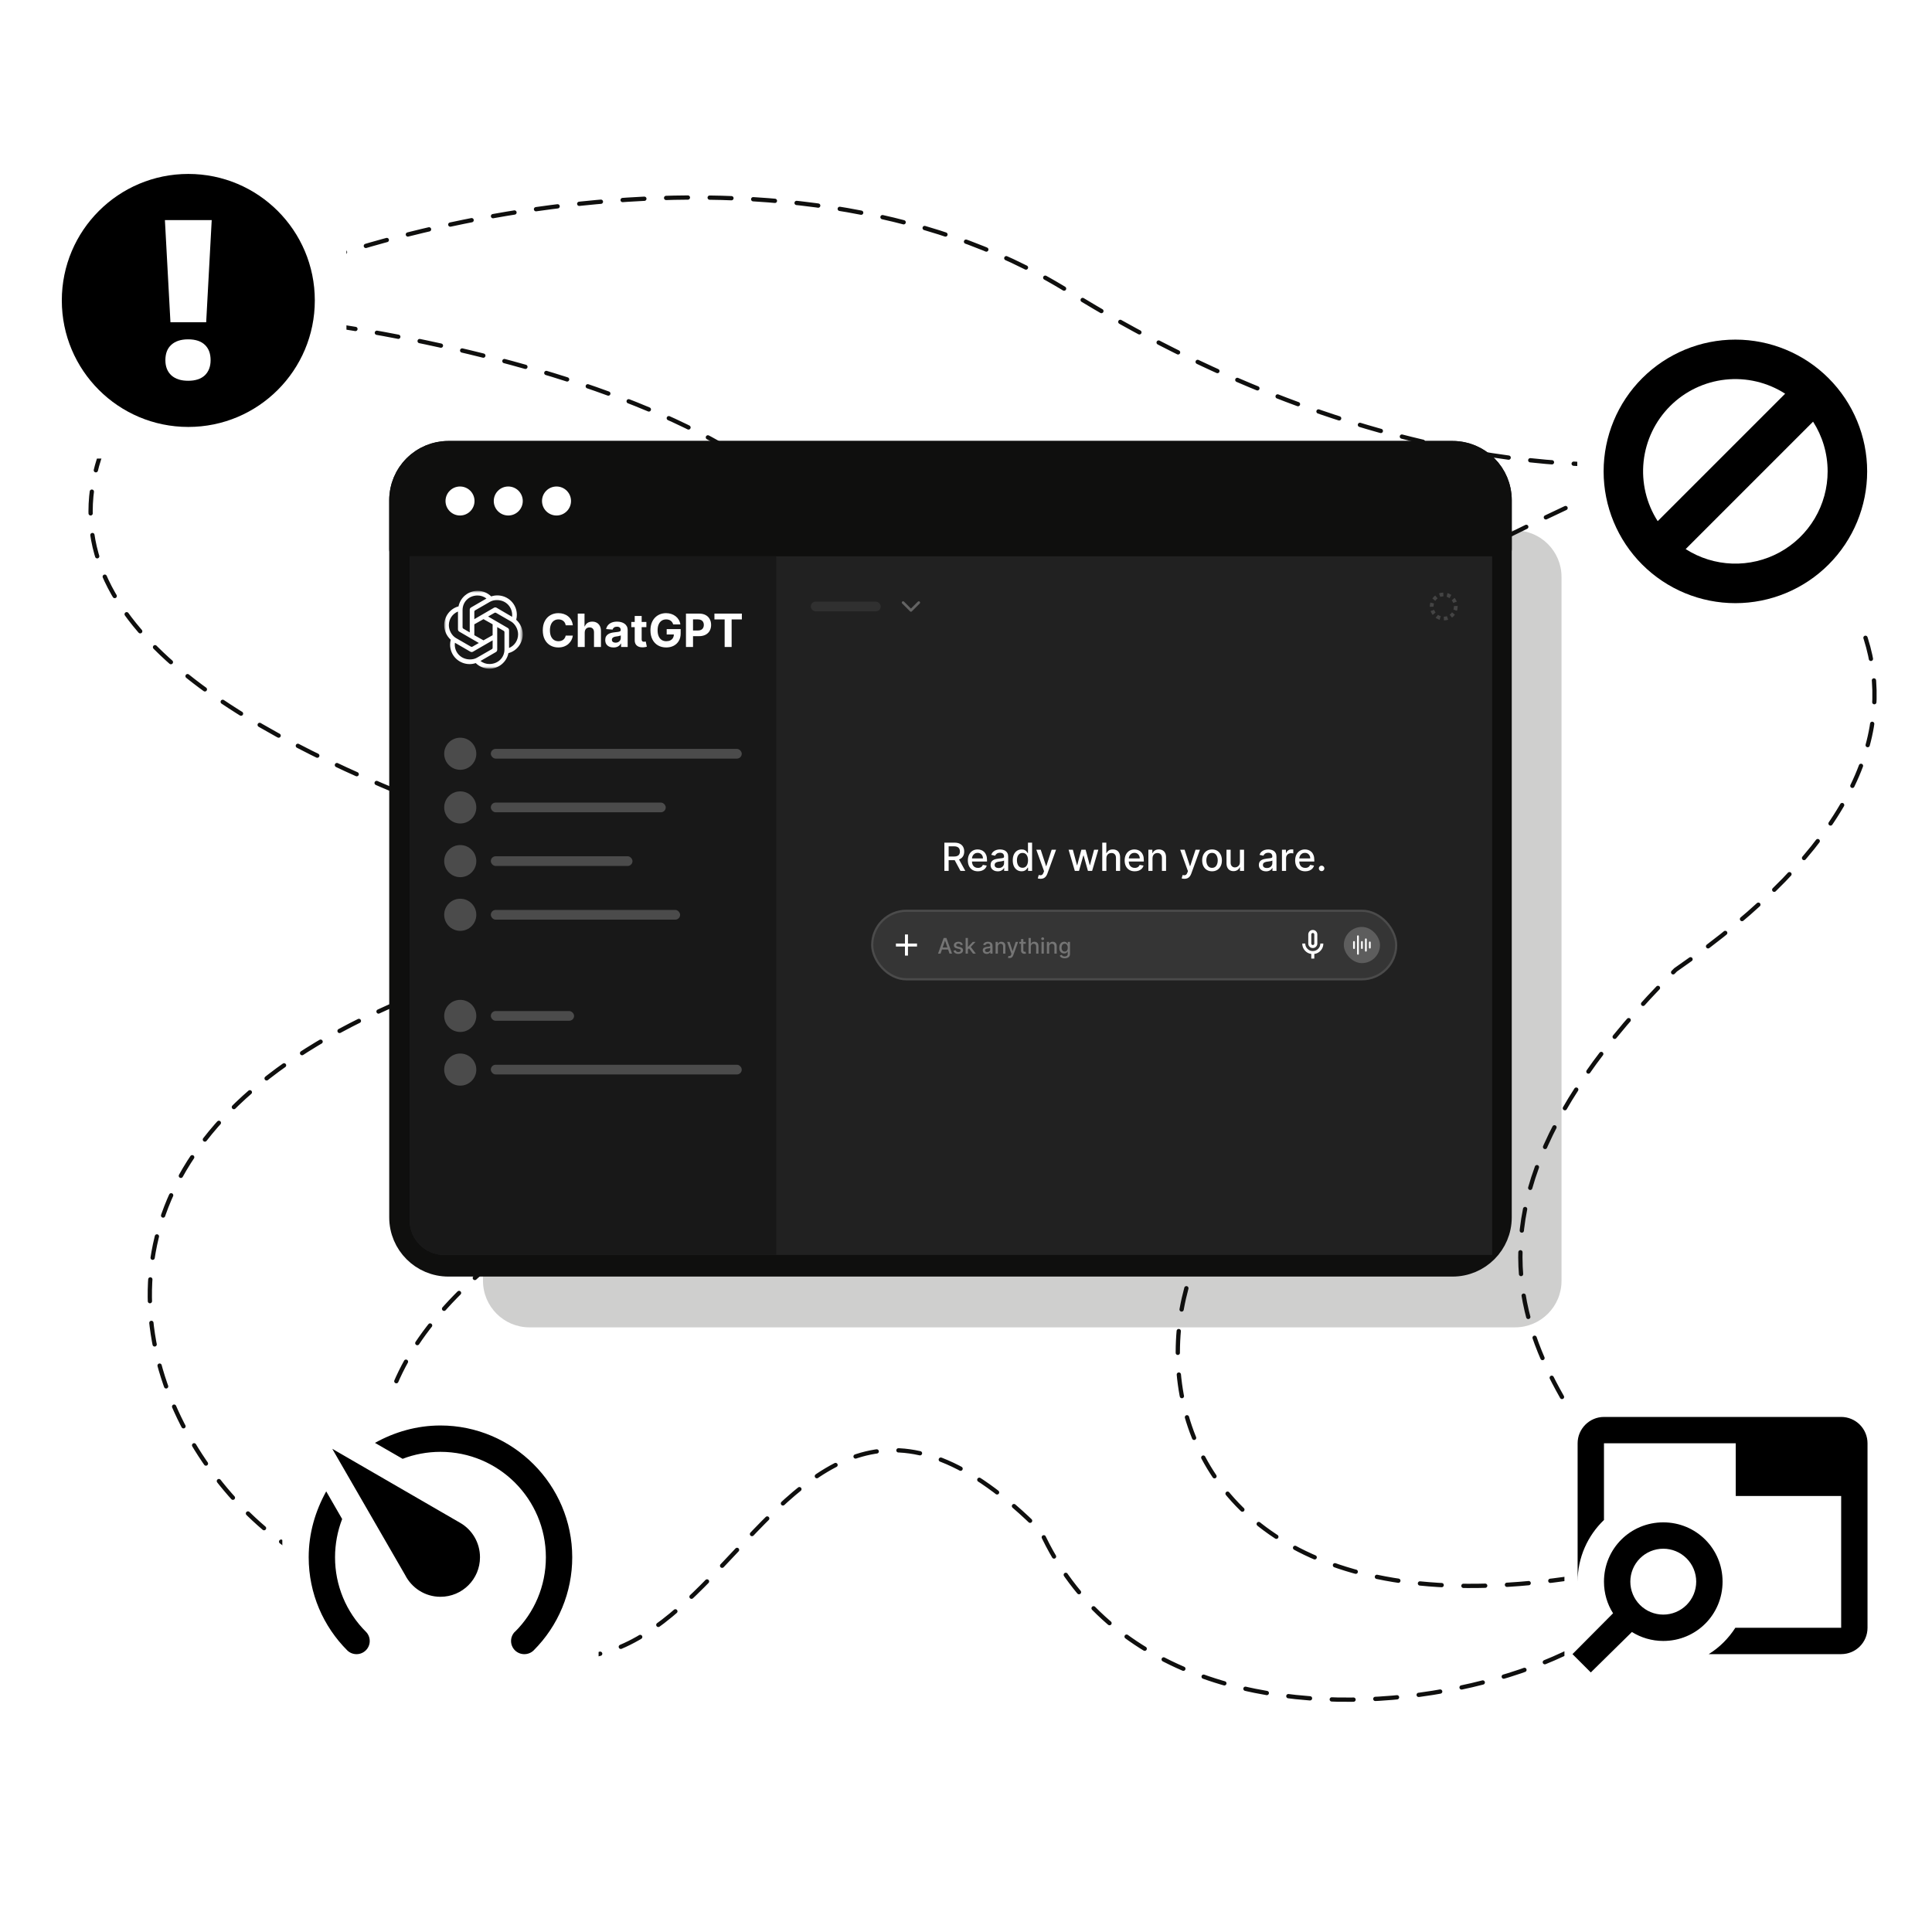 <svg width="448" height="448" viewBox="0 0 448 448" fill="none" xmlns="http://www.w3.org/2000/svg">
<rect width="448" height="448" fill="white"/>
<path opacity="0.2" d="M351.315 123H122.778C116.824 123 112 127.826 112 133.779V297.012C112 302.966 116.824 307.792 122.778 307.792H351.315C357.266 307.792 362.092 302.966 362.092 297.012V133.779C362.092 127.826 357.266 123 351.315 123Z" fill="#0F0F0E"/>
<path d="M47.356 71.886C80.061 53.296 180.977 26.138 247.695 67.509C314.413 108.88 370.992 110.435 390.942 106.041M47.356 71.886C-52.446 165.654 163.226 199.239 165.985 213.495C-49.683 244.606 56.062 382.999 96.525 364.942M47.356 71.886C101.886 76.148 208.763 98.489 200.031 153.759C191.3 209.028 267.79 251.985 307.126 266.554C259.302 272.751 247.548 385.821 368.518 365.25M390.942 106.041C424.47 121.901 470.927 167.876 388.53 224.9C318.979 294.244 369.218 327.543 383.012 357.005C396.806 386.468 272.865 424.135 241.393 355.104C172.5 285.834 167.979 435.348 96.525 364.942M390.942 106.041C337.917 125.983 234.933 180.387 247.194 238.465C179.538 252.015 54.686 296.28 96.525 364.942" stroke="#0F0F0E" stroke-width="0.991" stroke-linecap="round" stroke-linejoin="round" stroke-dasharray="5.05 5.05"/>
<path d="M336.825 105H103.981C97.916 105 93 109.916 93 115.981V282.292C93 288.356 97.916 293.273 103.981 293.273H336.825C342.889 293.273 347.806 288.356 347.806 282.292V115.981C347.806 109.916 342.889 105 336.825 105Z" stroke="#0F0F0E" stroke-width="5.491" stroke-linecap="round" stroke-linejoin="round"/>
<path d="M347.806 115.981V127.36H93V115.981C93 113.069 94.157 110.276 96.216 108.216C98.276 106.157 101.069 105 103.981 105H336.825C339.737 105 342.531 106.157 344.59 108.216C346.649 110.276 347.806 113.069 347.806 115.981Z" fill="#0F0F0E" stroke="#0F0F0E" stroke-width="5.491" stroke-linecap="round" stroke-linejoin="round"/>
<path d="M129.047 119.537C130.904 119.537 132.41 118.031 132.41 116.174C132.41 114.317 130.904 112.811 129.047 112.811C127.189 112.811 125.684 114.317 125.684 116.174C125.684 118.031 127.189 119.537 129.047 119.537Z" fill="white"/>
<path d="M117.859 119.537C119.716 119.537 121.222 118.031 121.222 116.174C121.222 114.317 119.716 112.811 117.859 112.811C116.002 112.811 114.496 114.317 114.496 116.174C114.496 118.031 116.002 119.537 117.859 119.537Z" fill="white"/>
<path d="M106.671 119.537C108.529 119.537 110.034 118.031 110.034 116.174C110.034 114.317 108.529 112.811 106.671 112.811C104.814 112.811 103.308 114.317 103.308 116.174C103.308 118.031 104.814 119.537 106.671 119.537Z" fill="white"/>
<rect width="73.334" height="73.334" transform="translate(365.742 72.64)" fill="white"/>
<path d="M432.965 109.307C432.965 117.411 429.745 125.183 424.015 130.913C418.285 136.644 410.513 139.863 402.409 139.863C394.305 139.863 386.533 136.644 380.803 130.913C375.072 125.183 371.853 117.411 371.853 109.307C371.853 101.203 375.072 93.431 380.803 87.701C386.533 81.971 394.305 78.751 402.409 78.751C410.513 78.751 418.285 81.971 424.015 87.701C429.745 93.431 432.965 101.203 432.965 109.307ZM423.798 109.307C423.798 105.06 422.557 101.106 420.424 97.775L390.877 127.323C394.109 129.392 397.839 130.553 401.674 130.685C405.51 130.817 409.31 129.914 412.677 128.072C416.043 126.23 418.852 123.515 420.809 120.214C422.766 116.912 423.798 113.145 423.798 109.307ZM413.947 91.291C409.839 88.655 404.953 87.503 400.101 88.026C395.248 88.549 390.72 90.716 387.269 94.168C383.818 97.619 381.651 102.147 381.128 106.999C380.605 111.852 381.757 116.738 384.393 120.845L413.947 91.291Z" fill="black"/>
<rect width="73.334" height="73.334" transform="translate(7 33)" fill="white"/>
<path d="M43.667 40.333C59.873 40.333 73 53.46 73 69.667C73 85.874 59.873 99.001 43.667 99.001C27.46 99.001 14.333 85.874 14.333 69.667C14.333 53.46 27.46 40.333 43.667 40.333ZM47.81 74.727L49.093 51.04H38.24L39.523 74.727H47.81ZM47.48 87.047C48.36 86.204 48.837 85.031 48.837 83.527C48.837 81.987 48.397 80.814 47.517 79.971C46.637 79.127 45.353 78.687 43.63 78.687C41.907 78.687 40.623 79.127 39.707 79.971C38.79 80.814 38.35 81.987 38.35 83.527C38.35 85.031 38.827 86.204 39.743 87.047C40.697 87.891 41.98 88.294 43.63 88.294C45.28 88.294 46.563 87.891 47.48 87.047Z" fill="black"/>
<rect width="73.334" height="73.334" transform="translate(65.468 321.381)" fill="white"/>
<path d="M102.135 370.27C107.208 370.27 111.302 366.176 111.302 361.104C111.302 357.681 109.438 354.687 106.719 353.129L77.049 335.956L93.947 365.229C95.474 368.223 98.56 370.27 102.135 370.27ZM102.135 330.548C96.605 330.548 91.441 332.076 86.949 334.581L93.366 338.278C96.024 337.24 99.08 336.659 102.135 336.659C115.641 336.659 126.58 347.598 126.58 361.104C126.58 367.857 123.861 373.968 119.43 378.368H119.399C119.116 378.65 118.891 378.986 118.738 379.356C118.585 379.725 118.506 380.122 118.506 380.522C118.506 380.922 118.585 381.318 118.738 381.688C118.891 382.058 119.116 382.393 119.399 382.676C120.591 383.868 122.547 383.868 123.738 382.707C126.58 379.873 128.834 376.506 130.37 372.798C131.907 369.091 132.695 365.117 132.691 361.104C132.691 344.298 118.941 330.548 102.135 330.548ZM71.58 361.104C71.58 369.537 75.002 377.176 80.532 382.707C81.724 383.868 83.649 383.868 84.841 382.676C85.124 382.393 85.349 382.058 85.502 381.688C85.656 381.318 85.734 380.922 85.734 380.522C85.734 380.122 85.656 379.725 85.502 379.356C85.349 378.986 85.124 378.65 84.841 378.368C82.568 376.105 80.767 373.414 79.539 370.451C78.312 367.488 77.684 364.311 77.691 361.104C77.691 358.048 78.271 354.993 79.341 352.242L75.644 345.826C73.107 350.409 71.58 355.543 71.58 361.104Z" fill="black"/>
<rect width="73.334" height="73.334" transform="translate(362.769 319.399)" fill="white"/>
<path d="M385.685 353.011C378.046 353.011 371.935 359.122 371.935 366.761C371.935 369.45 372.699 371.986 374.044 374.094L364.632 383.566L368.88 387.814L378.413 378.433C380.521 379.747 383.027 380.511 385.685 380.511C393.324 380.511 399.436 374.4 399.436 366.761C399.436 359.122 393.324 353.011 385.685 353.011ZM385.685 374.4C383.659 374.4 381.716 373.595 380.284 372.162C378.851 370.73 378.046 368.787 378.046 366.761C378.046 364.735 378.851 362.792 380.284 361.359C381.716 359.927 383.659 359.122 385.685 359.122C387.711 359.122 389.654 359.927 391.087 361.359C392.52 362.792 393.324 364.735 393.324 366.761C393.324 368.787 392.52 370.73 391.087 372.162C389.654 373.595 387.711 374.4 385.685 374.4ZM433.047 334.677V377.455C433.047 380.847 430.327 383.566 426.936 383.566H396.227C398.702 382.039 400.811 379.93 402.399 377.455H426.936V346.899H402.491V334.677H371.935V352.461C368.177 356.066 365.824 361.138 365.824 366.761V334.677C365.824 331.316 368.574 328.566 371.935 328.566H426.936C428.557 328.566 430.111 329.21 431.257 330.356C432.403 331.502 433.047 333.056 433.047 334.677Z" fill="black"/>
<g clip-path="url(#clip0_12178_795)">
<path d="M95 129H346V291H103C98.582 291 95 287.418 95 283V129Z" fill="#212121"/>
<rect width="85" height="162" transform="translate(95 129)" fill="#181818"/>
<mask id="mask0_12178_795" style="mask-type:luminance" maskUnits="userSpaceOnUse" x="103" y="137" width="19" height="19">
<path d="M121.221 137H103V155.058H121.221V137Z" fill="white"/>
</mask>
<g mask="url(#mask0_12178_795)">
<path d="M109.989 143.573V141.858C109.989 141.713 110.043 141.605 110.169 141.533L113.618 139.546C114.088 139.275 114.648 139.149 115.226 139.149C117.393 139.149 118.765 140.828 118.765 142.616C118.765 142.743 118.765 142.887 118.747 143.032L115.171 140.937C114.955 140.81 114.738 140.81 114.521 140.937L109.989 143.573ZM118.043 150.255V146.156C118.043 145.903 117.934 145.722 117.718 145.596L113.185 142.959L114.666 142.11C114.792 142.038 114.901 142.038 115.027 142.11L118.476 144.097C119.469 144.675 120.138 145.903 120.138 147.094C120.138 148.467 119.325 149.731 118.043 150.255V150.255ZM108.923 146.643L107.442 145.777C107.316 145.704 107.262 145.596 107.262 145.451V141.479C107.262 139.546 108.743 138.084 110.747 138.084C111.506 138.084 112.21 138.336 112.806 138.788L109.248 140.847C109.032 140.973 108.923 141.154 108.923 141.406V146.643L108.923 146.643ZM112.111 148.485L109.989 147.293V144.765L112.111 143.573L114.232 144.765V147.293L112.111 148.485ZM113.474 153.975C112.715 153.975 112.011 153.722 111.415 153.271L114.973 151.212C115.189 151.086 115.298 150.905 115.298 150.652V145.415L116.797 146.282C116.923 146.354 116.977 146.463 116.977 146.607V150.58C116.977 152.512 115.478 153.975 113.474 153.975V153.975ZM109.194 149.948L105.745 147.962C104.751 147.384 104.083 146.156 104.083 144.964C104.083 143.573 104.914 142.327 106.196 141.804V145.921C106.196 146.174 106.305 146.354 106.521 146.481L111.036 149.099L109.555 149.948C109.429 150.02 109.32 150.02 109.194 149.948ZM108.996 152.91C106.955 152.91 105.456 151.375 105.456 149.478C105.456 149.334 105.474 149.19 105.492 149.045L109.05 151.104C109.266 151.23 109.483 151.23 109.7 151.104L114.232 148.485V150.201C114.232 150.345 114.178 150.454 114.052 150.526L110.602 152.512C110.133 152.783 109.573 152.91 108.995 152.91H108.996ZM113.474 155.058C115.659 155.058 117.483 153.505 117.898 151.447C119.921 150.923 121.221 149.027 121.221 147.095C121.221 145.831 120.679 144.603 119.704 143.718C119.795 143.338 119.849 142.959 119.849 142.58C119.849 139.998 117.754 138.065 115.334 138.065C114.847 138.065 114.377 138.138 113.907 138.3C113.095 137.506 111.975 137 110.747 137C108.562 137 106.738 138.553 106.323 140.612C104.3 141.135 103 143.032 103 144.964C103 146.228 103.542 147.456 104.517 148.341C104.427 148.72 104.372 149.099 104.372 149.478C104.372 152.061 106.467 153.993 108.887 153.993C109.375 153.993 109.844 153.921 110.314 153.758C111.126 154.553 112.246 155.058 113.474 155.058Z" fill="white"/>
</g>
<path d="M132.83 144.996H131.174C131.144 144.782 131.082 144.592 130.989 144.425C130.896 144.257 130.776 144.113 130.63 143.994C130.483 143.876 130.315 143.785 130.123 143.722C129.934 143.659 129.728 143.628 129.507 143.628C129.106 143.628 128.757 143.727 128.459 143.926C128.162 144.123 127.931 144.41 127.767 144.788C127.603 145.164 127.521 145.62 127.521 146.157C127.521 146.709 127.603 147.173 127.767 147.549C127.934 147.924 128.166 148.208 128.463 148.4C128.76 148.591 129.105 148.687 129.495 148.687C129.715 148.687 129.918 148.658 130.104 148.6C130.293 148.542 130.461 148.458 130.607 148.347C130.753 148.233 130.874 148.096 130.97 147.934C131.068 147.773 131.136 147.589 131.174 147.382L132.83 147.39C132.788 147.745 132.68 148.088 132.509 148.418C132.34 148.746 132.112 149.04 131.825 149.3C131.54 149.557 131.199 149.761 130.804 149.912C130.41 150.061 129.965 150.135 129.469 150.135C128.778 150.135 128.161 149.979 127.616 149.666C127.074 149.354 126.645 148.901 126.33 148.309C126.018 147.716 125.862 146.999 125.862 146.157C125.862 145.313 126.02 144.594 126.338 144.002C126.656 143.41 127.087 142.958 127.631 142.648C128.176 142.336 128.788 142.179 129.469 142.179C129.918 142.179 130.333 142.242 130.717 142.368C131.102 142.495 131.444 142.679 131.741 142.921C132.039 143.16 132.281 143.454 132.467 143.802C132.656 144.149 132.777 144.548 132.83 144.996ZM135.585 146.672V150.029H133.974V142.285H135.54V145.246H135.608C135.739 144.903 135.951 144.635 136.243 144.441C136.535 144.244 136.902 144.146 137.343 144.146C137.747 144.146 138.098 144.234 138.398 144.41C138.701 144.584 138.935 144.835 139.102 145.163C139.27 145.488 139.354 145.877 139.351 146.331V150.029H137.74V146.619C137.743 146.261 137.652 145.982 137.468 145.783C137.287 145.584 137.032 145.484 136.704 145.484C136.485 145.484 136.291 145.531 136.122 145.624C135.956 145.717 135.824 145.854 135.729 146.033C135.635 146.209 135.588 146.422 135.585 146.672ZM142.275 150.139C141.904 150.139 141.574 150.075 141.284 149.946C140.994 149.815 140.765 149.622 140.596 149.368C140.43 149.11 140.347 148.79 140.347 148.407C140.347 148.084 140.406 147.813 140.524 147.594C140.643 147.375 140.804 147.198 141.008 147.065C141.212 146.931 141.444 146.83 141.704 146.762C141.966 146.694 142.241 146.646 142.528 146.619C142.866 146.583 143.138 146.551 143.345 146.52C143.552 146.488 143.702 146.44 143.795 146.377C143.888 146.314 143.935 146.22 143.935 146.097V146.074C143.935 145.835 143.859 145.649 143.708 145.518C143.559 145.387 143.348 145.322 143.073 145.322C142.783 145.322 142.552 145.386 142.381 145.514C142.209 145.641 142.096 145.799 142.041 145.991L140.551 145.87C140.626 145.517 140.775 145.212 140.997 144.955C141.219 144.695 141.505 144.496 141.855 144.357C142.208 144.216 142.617 144.146 143.08 144.146C143.403 144.146 143.712 144.183 144.007 144.259C144.304 144.335 144.568 144.452 144.797 144.611C145.029 144.77 145.212 144.974 145.345 145.223C145.479 145.47 145.546 145.767 145.546 146.112V150.029H144.018V149.224H143.973C143.879 149.405 143.755 149.565 143.598 149.704C143.442 149.84 143.254 149.947 143.035 150.026C142.816 150.101 142.562 150.139 142.275 150.139ZM142.736 149.027C142.973 149.027 143.182 148.981 143.364 148.887C143.545 148.792 143.688 148.663 143.791 148.502C143.895 148.34 143.946 148.158 143.946 147.953V147.337C143.896 147.37 143.827 147.4 143.738 147.428C143.653 147.453 143.556 147.477 143.447 147.5C143.339 147.52 143.23 147.539 143.122 147.556C143.014 147.571 142.915 147.585 142.827 147.598C142.638 147.626 142.473 147.67 142.332 147.73C142.191 147.791 142.081 147.873 142.003 147.976C141.925 148.077 141.886 148.203 141.886 148.354C141.886 148.574 141.965 148.741 142.124 148.857C142.285 148.971 142.489 149.027 142.736 149.027ZM149.885 144.221V145.431H146.387V144.221H149.885ZM147.181 142.83H148.792V148.245C148.792 148.393 148.815 148.509 148.86 148.592C148.905 148.673 148.968 148.73 149.049 148.763C149.132 148.795 149.228 148.812 149.336 148.812C149.412 148.812 149.488 148.805 149.563 148.793C149.639 148.778 149.697 148.766 149.737 148.759L149.991 149.957C149.91 149.983 149.797 150.012 149.65 150.044C149.504 150.08 149.326 150.101 149.117 150.109C148.729 150.124 148.389 150.072 148.096 149.954C147.806 149.835 147.581 149.651 147.419 149.402C147.258 149.152 147.179 148.837 147.181 148.456V142.83ZM156.099 144.788C156.046 144.604 155.972 144.442 155.876 144.301C155.78 144.157 155.663 144.036 155.524 143.938C155.388 143.837 155.232 143.76 155.056 143.707C154.882 143.654 154.689 143.628 154.477 143.628C154.081 143.628 153.733 143.726 153.433 143.923C153.136 144.119 152.904 144.405 152.738 144.781C152.571 145.154 152.488 145.61 152.488 146.15C152.488 146.689 152.57 147.148 152.734 147.526C152.898 147.904 153.13 148.193 153.43 148.392C153.73 148.589 154.084 148.687 154.492 148.687C154.863 148.687 155.179 148.621 155.441 148.49C155.706 148.357 155.908 148.169 156.046 147.927C156.187 147.685 156.258 147.399 156.258 147.069L156.591 147.118H154.594V145.885H157.835V146.861C157.835 147.541 157.691 148.126 157.404 148.615C157.116 149.102 156.721 149.477 156.216 149.742C155.712 150.004 155.135 150.135 154.485 150.135C153.759 150.135 153.121 149.975 152.571 149.655C152.022 149.332 151.593 148.875 151.286 148.282C150.981 147.687 150.828 146.982 150.828 146.165C150.828 145.537 150.919 144.978 151.1 144.486C151.284 143.992 151.542 143.573 151.872 143.231C152.202 142.888 152.586 142.627 153.025 142.448C153.464 142.269 153.939 142.179 154.451 142.179C154.889 142.179 155.298 142.244 155.676 142.372C156.054 142.498 156.389 142.677 156.682 142.909C156.976 143.141 157.217 143.417 157.404 143.737C157.59 144.055 157.71 144.405 157.763 144.788H156.099ZM159.065 150.029V142.285H162.12C162.707 142.285 163.208 142.397 163.621 142.622C164.035 142.844 164.35 143.152 164.566 143.548C164.786 143.941 164.895 144.395 164.895 144.909C164.895 145.424 164.784 145.877 164.563 146.271C164.341 146.664 164.019 146.97 163.598 147.19C163.18 147.409 162.673 147.519 162.078 147.519H160.131V146.206H161.814C162.129 146.206 162.388 146.152 162.593 146.044C162.799 145.933 162.953 145.78 163.054 145.586C163.157 145.39 163.209 145.164 163.209 144.909C163.209 144.652 163.157 144.428 163.054 144.236C162.953 144.042 162.799 143.892 162.593 143.786C162.386 143.678 162.124 143.624 161.806 143.624H160.702V150.029H159.065ZM165.664 143.635V142.285H172.024V143.635H169.653V150.029H168.035V143.635H165.664Z" fill="white"/>
<circle opacity="0.22" cx="106.724" cy="174.782" r="3.724" fill="white"/>
<rect opacity="0.22" x="113.814" y="173.657" width="58.186" height="2.252" rx="1.126" fill="white"/>
<circle opacity="0.22" cx="106.724" cy="187.23" r="3.724" fill="white"/>
<rect opacity="0.22" x="113.814" y="186.104" width="40.56" height="2.252" rx="1.126" fill="white"/>
<circle opacity="0.22" cx="106.724" cy="199.678" r="3.724" fill="white"/>
<rect opacity="0.22" x="113.814" y="198.552" width="32.85" height="2.252" rx="1.126" fill="white"/>
<circle opacity="0.22" cx="106.724" cy="212.126" r="3.724" fill="white"/>
<rect opacity="0.22" x="113.814" y="211" width="43.894" height="2.252" rx="1.126" fill="white"/>
<circle opacity="0.22" cx="106.724" cy="235.574" r="3.724" fill="white"/>
<rect opacity="0.22" x="113.814" y="234.448" width="19.306" height="2.252" rx="1.126" fill="white"/>
<circle opacity="0.22" cx="106.724" cy="248.022" r="3.724" fill="white"/>
<rect opacity="0.22" x="113.814" y="246.896" width="58.186" height="2.252" rx="1.126" fill="white"/>
<g opacity="0.3">
<rect opacity="0.22" x="188" y="139.511" width="16.229" height="2.252" rx="1.126" fill="white"/>
<path d="M209.413 139.727L211.231 141.546L213.049 139.727" stroke="white" stroke-width="0.606" stroke-linecap="round" stroke-linejoin="round"/>
</g>
<circle opacity="0.16" cx="334.777" cy="140.637" r="2.79" stroke="white" stroke-width="0.866" stroke-dasharray="0.87 0.87"/>
<path d="M218.987 201.942V195.397H221.32C221.827 195.397 222.248 195.484 222.583 195.659C222.919 195.833 223.171 196.075 223.337 196.384C223.503 196.691 223.586 197.046 223.586 197.449C223.586 197.849 223.502 198.202 223.334 198.506C223.168 198.809 222.916 199.044 222.58 199.213C222.245 199.381 221.824 199.465 221.317 199.465H219.55V198.615H221.228C221.547 198.615 221.807 198.569 222.007 198.478C222.21 198.386 222.358 198.253 222.452 198.078C222.545 197.903 222.592 197.694 222.592 197.449C222.592 197.201 222.544 196.987 222.448 196.806C222.355 196.625 222.207 196.487 222.004 196.391C221.804 196.293 221.541 196.244 221.215 196.244H219.975V201.942H218.987ZM222.218 198.989L223.836 201.942H222.711L221.125 198.989H222.218ZM226.765 202.041C226.282 202.041 225.865 201.938 225.516 201.731C225.169 201.522 224.9 201.229 224.71 200.852C224.523 200.473 224.429 200.029 224.429 199.52C224.429 199.017 224.523 198.574 224.71 198.19C224.9 197.806 225.164 197.507 225.503 197.292C225.844 197.077 226.242 196.969 226.698 196.969C226.975 196.969 227.244 197.015 227.504 197.107C227.764 197.198 227.997 197.342 228.204 197.538C228.41 197.734 228.573 197.989 228.693 198.302C228.812 198.613 228.872 198.991 228.872 199.436V199.775H224.969V199.059H227.935C227.935 198.808 227.884 198.585 227.782 198.391C227.68 198.195 227.536 198.041 227.35 197.928C227.167 197.815 226.952 197.759 226.705 197.759C226.436 197.759 226.202 197.825 226.002 197.957C225.803 198.087 225.65 198.257 225.541 198.468C225.435 198.677 225.382 198.904 225.382 199.149V199.708C225.382 200.036 225.439 200.315 225.554 200.545C225.671 200.776 225.834 200.951 226.043 201.073C226.252 201.192 226.496 201.252 226.775 201.252C226.956 201.252 227.121 201.226 227.27 201.175C227.42 201.122 227.549 201.043 227.657 200.939C227.766 200.834 227.849 200.705 227.906 200.552L228.811 200.715C228.739 200.981 228.609 201.215 228.421 201.415C228.236 201.613 228.002 201.767 227.721 201.878C227.442 201.987 227.123 202.041 226.765 202.041ZM231.361 202.051C231.049 202.051 230.768 201.993 230.517 201.878C230.265 201.761 230.066 201.592 229.919 201.37C229.774 201.148 229.702 200.877 229.702 200.555C229.702 200.278 229.755 200.05 229.862 199.871C229.968 199.692 230.112 199.55 230.293 199.446C230.474 199.342 230.677 199.263 230.9 199.21C231.124 199.156 231.352 199.116 231.584 199.088C231.878 199.054 232.117 199.026 232.3 199.005C232.483 198.982 232.617 198.944 232.7 198.893C232.783 198.842 232.824 198.759 232.824 198.644V198.621C232.824 198.342 232.746 198.126 232.588 197.973C232.432 197.819 232.2 197.743 231.891 197.743C231.569 197.743 231.316 197.814 231.13 197.957C230.947 198.097 230.82 198.254 230.75 198.427L229.852 198.222C229.959 197.924 230.114 197.683 230.319 197.5C230.525 197.314 230.763 197.18 231.031 197.097C231.3 197.012 231.582 196.969 231.878 196.969C232.074 196.969 232.282 196.993 232.502 197.039C232.723 197.084 232.93 197.167 233.122 197.289C233.315 197.41 233.474 197.584 233.598 197.81C233.721 198.033 233.783 198.324 233.783 198.682V201.942H232.85V201.271H232.812C232.75 201.395 232.657 201.516 232.534 201.635C232.41 201.755 232.251 201.854 232.057 201.933C231.863 202.011 231.631 202.051 231.361 202.051ZM231.568 201.284C231.833 201.284 232.058 201.232 232.246 201.127C232.436 201.023 232.579 200.886 232.677 200.718C232.777 200.548 232.828 200.365 232.828 200.172V199.539C232.793 199.573 232.727 199.605 232.629 199.635C232.534 199.662 232.424 199.687 232.3 199.708C232.177 199.727 232.056 199.745 231.939 199.762C231.822 199.777 231.724 199.79 231.645 199.801C231.46 199.824 231.29 199.864 231.137 199.919C230.986 199.974 230.864 200.054 230.773 200.159C230.683 200.261 230.638 200.397 230.638 200.568C230.638 200.804 230.726 200.983 230.9 201.105C231.075 201.224 231.298 201.284 231.568 201.284ZM236.894 202.038C236.497 202.038 236.144 201.937 235.833 201.734C235.524 201.53 235.281 201.239 235.104 200.862C234.929 200.483 234.842 200.028 234.842 199.497C234.842 198.967 234.93 198.513 235.107 198.136C235.286 197.759 235.531 197.47 235.842 197.27C236.153 197.069 236.506 196.969 236.9 196.969C237.205 196.969 237.45 197.02 237.635 197.123C237.823 197.223 237.968 197.34 238.07 197.474C238.174 197.608 238.255 197.727 238.313 197.829H238.37V195.397H239.326V201.942H238.393V201.178H238.313C238.255 201.283 238.172 201.402 238.063 201.536C237.957 201.67 237.81 201.788 237.622 201.888C237.435 201.988 237.192 202.038 236.894 202.038ZM237.105 201.223C237.379 201.223 237.612 201.151 237.801 201.006C237.993 200.859 238.138 200.655 238.236 200.395C238.336 200.135 238.386 199.833 238.386 199.488C238.386 199.147 238.337 198.848 238.239 198.593C238.141 198.337 237.997 198.138 237.808 197.995C237.618 197.852 237.384 197.781 237.105 197.781C236.817 197.781 236.577 197.855 236.386 198.005C236.194 198.154 236.049 198.357 235.951 198.615C235.855 198.873 235.807 199.164 235.807 199.488C235.807 199.816 235.856 200.111 235.954 200.373C236.052 200.635 236.197 200.843 236.389 200.996C236.583 201.147 236.821 201.223 237.105 201.223ZM241.294 203.783C241.151 203.783 241.021 203.771 240.904 203.748C240.787 203.727 240.699 203.703 240.642 203.678L240.872 202.895C241.047 202.941 241.202 202.962 241.339 202.955C241.475 202.949 241.595 202.898 241.7 202.802C241.806 202.706 241.9 202.549 241.981 202.332L242.099 202.006L240.303 197.033H241.326L242.569 200.843H242.62L243.863 197.033H244.889L242.866 202.597C242.773 202.853 242.653 203.069 242.508 203.246C242.363 203.425 242.191 203.559 241.991 203.649C241.79 203.738 241.558 203.783 241.294 203.783ZM249.234 201.942L247.789 197.033H248.777L249.739 200.638H249.786L250.752 197.033H251.739L252.698 200.622H252.746L253.702 197.033H254.689L253.248 201.942H252.273L251.276 198.398H251.202L250.205 201.942H249.234ZM256.552 199.027V201.942H255.596V195.397H256.539V197.832H256.6C256.715 197.568 256.89 197.358 257.127 197.202C257.363 197.047 257.672 196.969 258.054 196.969C258.39 196.969 258.684 197.038 258.936 197.177C259.189 197.315 259.385 197.522 259.524 197.797C259.665 198.07 259.735 198.411 259.735 198.82V201.942H258.779V198.935C258.779 198.575 258.687 198.295 258.501 198.097C258.316 197.897 258.058 197.797 257.728 197.797C257.502 197.797 257.299 197.845 257.121 197.941C256.944 198.037 256.804 198.177 256.702 198.363C256.602 198.546 256.552 198.767 256.552 199.027ZM263.126 202.041C262.642 202.041 262.226 201.938 261.876 201.731C261.529 201.522 261.26 201.229 261.071 200.852C260.883 200.473 260.79 200.029 260.79 199.52C260.79 199.017 260.883 198.574 261.071 198.19C261.26 197.806 261.525 197.507 261.863 197.292C262.204 197.077 262.603 196.969 263.059 196.969C263.336 196.969 263.604 197.015 263.864 197.107C264.124 197.198 264.357 197.342 264.564 197.538C264.771 197.734 264.934 197.989 265.053 198.302C265.172 198.613 265.232 198.991 265.232 199.436V199.775H261.33V199.059H264.296C264.296 198.808 264.244 198.585 264.142 198.391C264.04 198.195 263.896 198.041 263.711 197.928C263.527 197.815 263.312 197.759 263.065 197.759C262.797 197.759 262.562 197.825 262.362 197.957C262.164 198.087 262.01 198.257 261.902 198.468C261.795 198.677 261.742 198.904 261.742 199.149V199.708C261.742 200.036 261.799 200.315 261.915 200.545C262.032 200.776 262.195 200.951 262.404 201.073C262.612 201.192 262.856 201.252 263.135 201.252C263.317 201.252 263.482 201.226 263.631 201.175C263.78 201.122 263.909 201.043 264.018 200.939C264.126 200.834 264.209 200.705 264.267 200.552L265.171 200.715C265.099 200.981 264.969 201.215 264.781 201.415C264.596 201.613 264.363 201.767 264.081 201.878C263.802 201.987 263.484 202.041 263.126 202.041ZM267.248 199.027V201.942H266.292V197.033H267.21V197.832H267.27C267.383 197.572 267.56 197.363 267.801 197.206C268.044 197.048 268.349 196.969 268.718 196.969C269.053 196.969 269.346 197.039 269.597 197.18C269.848 197.319 270.043 197.525 270.182 197.8C270.32 198.075 270.39 198.415 270.39 198.82V201.942H269.434V198.935C269.434 198.579 269.341 198.301 269.156 198.101C268.971 197.898 268.716 197.797 268.392 197.797C268.17 197.797 267.973 197.845 267.801 197.941C267.63 198.037 267.495 198.177 267.395 198.363C267.297 198.546 267.248 198.767 267.248 199.027ZM274.657 203.783C274.514 203.783 274.384 203.771 274.267 203.748C274.15 203.727 274.063 203.703 274.005 203.678L274.235 202.895C274.41 202.941 274.565 202.962 274.702 202.955C274.838 202.949 274.959 202.898 275.063 202.802C275.17 202.706 275.263 202.549 275.344 202.332L275.462 202.006L273.666 197.033H274.689L275.932 200.843H275.983L277.227 197.033H278.253L276.23 202.597C276.136 202.853 276.016 203.069 275.872 203.246C275.727 203.425 275.554 203.559 275.354 203.649C275.154 203.738 274.921 203.783 274.657 203.783ZM281.052 202.041C280.591 202.041 280.19 201.936 279.847 201.725C279.504 201.514 279.237 201.219 279.048 200.84C278.858 200.46 278.763 200.017 278.763 199.51C278.763 199.001 278.858 198.555 279.048 198.174C279.237 197.793 279.504 197.496 279.847 197.286C280.19 197.075 280.591 196.969 281.052 196.969C281.512 196.969 281.913 197.075 282.256 197.286C282.599 197.496 282.866 197.793 283.055 198.174C283.245 198.555 283.34 199.001 283.34 199.51C283.34 200.017 283.245 200.46 283.055 200.84C282.866 201.219 282.599 201.514 282.256 201.725C281.913 201.936 281.512 202.041 281.052 202.041ZM281.055 201.239C281.353 201.239 281.6 201.16 281.796 201.003C281.992 200.845 282.137 200.635 282.231 200.373C282.327 200.111 282.375 199.822 282.375 199.507C282.375 199.194 282.327 198.906 282.231 198.644C282.137 198.38 281.992 198.168 281.796 198.008C281.6 197.848 281.353 197.768 281.055 197.768C280.754 197.768 280.505 197.848 280.307 198.008C280.111 198.168 279.965 198.38 279.869 198.644C279.775 198.906 279.728 199.194 279.728 199.507C279.728 199.822 279.775 200.111 279.869 200.373C279.965 200.635 280.111 200.845 280.307 201.003C280.505 201.16 280.754 201.239 281.055 201.239ZM287.516 199.906V197.033H288.475V201.942H287.535V201.092H287.484C287.371 201.354 287.19 201.572 286.941 201.747C286.694 201.92 286.386 202.006 286.017 202.006C285.702 202.006 285.423 201.937 285.18 201.798C284.939 201.658 284.75 201.45 284.611 201.175C284.475 200.9 284.407 200.56 284.407 200.156V197.033H285.362V200.041C285.362 200.375 285.455 200.641 285.64 200.84C285.826 201.038 286.066 201.137 286.363 201.137C286.542 201.137 286.719 201.092 286.896 201.003C287.075 200.913 287.223 200.778 287.341 200.597C287.46 200.416 287.518 200.185 287.516 199.906ZM293.57 202.051C293.258 202.051 292.977 201.993 292.726 201.878C292.474 201.761 292.275 201.592 292.128 201.37C291.983 201.148 291.911 200.877 291.911 200.555C291.911 200.278 291.964 200.05 292.071 199.871C292.177 199.692 292.321 199.55 292.502 199.446C292.683 199.342 292.886 199.263 293.109 199.21C293.333 199.156 293.561 199.116 293.793 199.088C294.087 199.054 294.326 199.026 294.509 199.005C294.692 198.982 294.826 198.944 294.909 198.893C294.992 198.842 295.033 198.759 295.033 198.644V198.621C295.033 198.342 294.955 198.126 294.797 197.973C294.641 197.819 294.409 197.743 294.1 197.743C293.778 197.743 293.525 197.814 293.339 197.957C293.156 198.097 293.029 198.254 292.959 198.427L292.061 198.222C292.168 197.924 292.323 197.683 292.528 197.5C292.734 197.314 292.972 197.18 293.24 197.097C293.509 197.012 293.791 196.969 294.087 196.969C294.283 196.969 294.491 196.993 294.711 197.039C294.932 197.084 295.139 197.167 295.331 197.289C295.524 197.41 295.683 197.584 295.807 197.81C295.93 198.033 295.992 198.324 295.992 198.682V201.942H295.059V201.271H295.021C294.959 201.395 294.866 201.516 294.742 201.635C294.619 201.755 294.46 201.854 294.266 201.933C294.072 202.011 293.84 202.051 293.57 202.051ZM293.777 201.284C294.042 201.284 294.267 201.232 294.455 201.127C294.644 201.023 294.788 200.886 294.886 200.718C294.986 200.548 295.037 200.365 295.037 200.172V199.539C295.002 199.573 294.936 199.605 294.838 199.635C294.742 199.662 294.633 199.687 294.509 199.708C294.386 199.727 294.265 199.745 294.148 199.762C294.031 199.777 293.933 199.79 293.854 199.801C293.669 199.824 293.499 199.864 293.346 199.919C293.195 199.974 293.073 200.054 292.981 200.159C292.892 200.261 292.847 200.397 292.847 200.568C292.847 200.804 292.935 200.983 293.109 201.105C293.284 201.224 293.507 201.284 293.777 201.284ZM297.265 201.942V197.033H298.189V197.813H298.24C298.329 197.549 298.487 197.341 298.713 197.19C298.941 197.036 299.199 196.96 299.486 196.96C299.546 196.96 299.616 196.962 299.697 196.966C299.78 196.97 299.845 196.976 299.892 196.982V197.896C299.854 197.885 299.786 197.874 299.688 197.861C299.59 197.846 299.492 197.838 299.394 197.838C299.168 197.838 298.966 197.886 298.789 197.982C298.615 198.076 298.476 198.207 298.374 198.375C298.272 198.542 298.221 198.731 298.221 198.944V201.942H297.265ZM302.659 202.041C302.175 202.041 301.759 201.938 301.409 201.731C301.062 201.522 300.794 201.229 300.604 200.852C300.417 200.473 300.323 200.029 300.323 199.52C300.323 199.017 300.417 198.574 300.604 198.19C300.794 197.806 301.058 197.507 301.397 197.292C301.738 197.077 302.136 196.969 302.592 196.969C302.869 196.969 303.137 197.015 303.397 197.107C303.657 197.198 303.891 197.342 304.097 197.538C304.304 197.734 304.467 197.989 304.586 198.302C304.706 198.613 304.765 198.991 304.765 199.436V199.775H300.863V199.059H303.829C303.829 198.808 303.778 198.585 303.675 198.391C303.573 198.195 303.429 198.041 303.244 197.928C303.061 197.815 302.845 197.759 302.598 197.759C302.33 197.759 302.095 197.825 301.895 197.957C301.697 198.087 301.544 198.257 301.435 198.468C301.328 198.677 301.275 198.904 301.275 199.149V199.708C301.275 200.036 301.333 200.315 301.448 200.545C301.565 200.776 301.728 200.951 301.937 201.073C302.146 201.192 302.39 201.252 302.669 201.252C302.85 201.252 303.015 201.226 303.164 201.175C303.313 201.122 303.442 201.043 303.551 200.939C303.659 200.834 303.742 200.705 303.8 200.552L304.705 200.715C304.632 200.981 304.502 201.215 304.315 201.415C304.129 201.613 303.896 201.767 303.615 201.878C303.336 201.987 303.017 202.041 302.659 202.041ZM306.455 202.003C306.28 202.003 306.13 201.941 306.004 201.817C305.879 201.692 305.816 201.541 305.816 201.364C305.816 201.189 305.879 201.04 306.004 200.916C306.13 200.791 306.28 200.728 306.455 200.728C306.63 200.728 306.78 200.791 306.906 200.916C307.031 201.04 307.094 201.189 307.094 201.364C307.094 201.481 307.064 201.588 307.005 201.686C306.947 201.782 306.871 201.859 306.775 201.917C306.679 201.974 306.572 202.003 306.455 202.003Z" fill="white"/>
<rect x="202" y="210.942" width="122" height="16.389" rx="8.194" fill="white" fill-opacity="0.09"/>
<rect x="202.25" y="211.192" width="121.5" height="15.889" rx="7.944" stroke="white" stroke-opacity="0.11" stroke-width="0.5"/>
<path d="M212.641 219.485H210.544V221.583H209.845V219.485H207.748V218.786H209.845V216.689H210.544V218.786H212.641V219.485Z" fill="white"/>
<path d="M218.095 221.136H217.513L218.822 217.5H219.456L220.764 221.136H220.182L219.154 218.161H219.125L218.095 221.136ZM218.193 219.712H220.082V220.174H218.193V219.712ZM223.271 219.075L222.79 219.16C222.77 219.099 222.738 219.04 222.694 218.984C222.651 218.929 222.593 218.883 222.52 218.848C222.446 218.812 222.355 218.795 222.245 218.795C222.094 218.795 221.969 218.828 221.868 218.896C221.767 218.962 221.717 219.048 221.717 219.153C221.717 219.244 221.751 219.318 221.818 219.373C221.886 219.429 221.995 219.475 222.145 219.51L222.578 219.609C222.829 219.667 223.016 219.757 223.139 219.878C223.263 219.998 223.324 220.155 223.324 220.348C223.324 220.511 223.277 220.657 223.182 220.785C223.089 220.912 222.958 221.011 222.79 221.083C222.623 221.155 222.429 221.192 222.209 221.192C221.904 221.192 221.654 221.126 221.462 220.996C221.269 220.865 221.15 220.678 221.106 220.437L221.62 220.359C221.651 220.493 221.717 220.594 221.817 220.662C221.916 220.73 222.046 220.764 222.205 220.764C222.379 220.764 222.519 220.728 222.623 220.655C222.727 220.582 222.779 220.493 222.779 220.387C222.779 220.302 222.747 220.23 222.683 220.172C222.62 220.114 222.524 220.071 222.394 220.041L221.932 219.94C221.678 219.882 221.489 219.789 221.367 219.663C221.247 219.536 221.186 219.376 221.186 219.182C221.186 219.021 221.231 218.88 221.321 218.759C221.411 218.638 221.535 218.544 221.694 218.477C221.853 218.408 222.034 218.374 222.239 218.374C222.534 218.374 222.766 218.438 222.935 218.565C223.104 218.692 223.216 218.862 223.271 219.075ZM224.396 220.211L224.393 219.563H224.485L225.572 218.409H226.207L224.968 219.723H224.884L224.396 220.211ZM223.908 221.136V217.5H224.439V221.136H223.908ZM225.63 221.136L224.654 219.84L225.019 219.469L226.282 221.136H225.63ZM228.808 221.197C228.635 221.197 228.479 221.165 228.339 221.101C228.199 221.036 228.089 220.942 228.007 220.819C227.927 220.696 227.886 220.545 227.886 220.366C227.886 220.212 227.916 220.085 227.975 219.986C228.034 219.886 228.114 219.808 228.215 219.75C228.315 219.692 228.428 219.648 228.552 219.618C228.677 219.589 228.803 219.566 228.932 219.551C229.096 219.532 229.228 219.517 229.33 219.505C229.432 219.492 229.506 219.471 229.552 219.443C229.598 219.414 229.621 219.368 229.621 219.304V219.292C229.621 219.137 229.577 219.016 229.49 218.931C229.403 218.846 229.274 218.803 229.103 218.803C228.924 218.803 228.783 218.843 228.68 218.922C228.578 219 228.508 219.087 228.469 219.183L227.97 219.07C228.029 218.904 228.115 218.77 228.229 218.668C228.344 218.565 228.476 218.491 228.625 218.445C228.774 218.397 228.931 218.374 229.096 218.374C229.204 218.374 229.32 218.387 229.442 218.413C229.565 218.438 229.68 218.484 229.786 218.551C229.894 218.619 229.982 218.715 230.051 218.841C230.119 218.965 230.154 219.127 230.154 219.325V221.136H229.635V220.764H229.614C229.58 220.832 229.528 220.9 229.46 220.966C229.391 221.032 229.303 221.087 229.195 221.131C229.087 221.175 228.958 221.197 228.808 221.197ZM228.923 220.771C229.07 220.771 229.196 220.742 229.3 220.684C229.405 220.626 229.485 220.55 229.539 220.456C229.595 220.362 229.623 220.261 229.623 220.153V219.801C229.604 219.82 229.567 219.838 229.513 219.855C229.46 219.87 229.399 219.884 229.33 219.895C229.261 219.906 229.194 219.916 229.129 219.926C229.064 219.934 229.01 219.941 228.966 219.947C228.863 219.96 228.769 219.982 228.684 220.013C228.6 220.043 228.532 220.088 228.481 220.146C228.431 220.203 228.407 220.278 228.407 220.373C228.407 220.504 228.455 220.604 228.552 220.671C228.649 220.738 228.773 220.771 228.923 220.771ZM231.392 219.517V221.136H230.861V218.409H231.371V218.853H231.404C231.467 218.709 231.565 218.593 231.699 218.505C231.834 218.417 232.004 218.374 232.209 218.374C232.394 218.374 232.557 218.413 232.697 218.491C232.837 218.568 232.945 218.683 233.022 218.835C233.099 218.988 233.137 219.177 233.137 219.402V221.136H232.606V219.466C232.606 219.268 232.555 219.114 232.452 219.002C232.349 218.89 232.207 218.834 232.027 218.834C231.904 218.834 231.795 218.86 231.699 218.913C231.604 218.967 231.529 219.045 231.473 219.148C231.419 219.25 231.392 219.373 231.392 219.517ZM234.087 222.159C234.008 222.159 233.936 222.153 233.871 222.14C233.805 222.128 233.757 222.115 233.725 222.101L233.853 221.666C233.95 221.692 234.036 221.703 234.112 221.699C234.188 221.696 234.255 221.667 234.313 221.614C234.372 221.561 234.424 221.474 234.469 221.353L234.535 221.172L233.537 218.409H234.105L234.796 220.526H234.824L235.515 218.409H236.085L234.961 221.5C234.909 221.643 234.842 221.763 234.762 221.861C234.681 221.96 234.585 222.035 234.474 222.085C234.363 222.134 234.234 222.159 234.087 222.159ZM237.857 218.409V218.835H236.367V218.409H237.857ZM236.766 217.756H237.297V220.336C237.297 220.439 237.313 220.516 237.344 220.568C237.374 220.619 237.414 220.654 237.462 220.673C237.512 220.691 237.566 220.7 237.624 220.7C237.667 220.7 237.704 220.697 237.736 220.691C237.768 220.685 237.793 220.68 237.81 220.677L237.906 221.115C237.876 221.127 237.832 221.139 237.775 221.151C237.718 221.164 237.647 221.171 237.562 221.172C237.422 221.174 237.292 221.149 237.171 221.097C237.051 221.045 236.953 220.965 236.878 220.856C236.804 220.747 236.766 220.61 236.766 220.446V217.756ZM239.033 219.517V221.136H238.503V217.5H239.026V218.853H239.06C239.124 218.706 239.222 218.59 239.353 218.503C239.484 218.417 239.656 218.374 239.868 218.374C240.055 218.374 240.218 218.412 240.358 218.489C240.499 218.566 240.608 218.681 240.685 218.834C240.763 218.985 240.802 219.174 240.802 219.402V221.136H240.271V219.466C240.271 219.266 240.219 219.111 240.117 219C240.014 218.889 239.87 218.834 239.687 218.834C239.561 218.834 239.449 218.86 239.349 218.913C239.251 218.967 239.174 219.045 239.117 219.148C239.061 219.25 239.033 219.373 239.033 219.517ZM241.51 221.136V218.409H242.041V221.136H241.51ZM241.778 217.988C241.686 217.988 241.607 217.958 241.541 217.896C241.475 217.833 241.443 217.759 241.443 217.672C241.443 217.585 241.475 217.51 241.541 217.449C241.607 217.386 241.686 217.355 241.778 217.355C241.871 217.355 241.949 217.386 242.015 217.449C242.081 217.51 242.114 217.585 242.114 217.672C242.114 217.759 242.081 217.833 242.015 217.896C241.949 217.958 241.871 217.988 241.778 217.988ZM243.286 219.517V221.136H242.755V218.409H243.265V218.853H243.299C243.362 218.709 243.46 218.593 243.594 218.505C243.728 218.417 243.898 218.374 244.103 218.374C244.289 218.374 244.452 218.413 244.591 218.491C244.731 218.568 244.839 218.683 244.916 218.835C244.993 218.988 245.032 219.177 245.032 219.402V221.136H244.501V219.466C244.501 219.268 244.449 219.114 244.346 219.002C244.243 218.89 244.102 218.834 243.922 218.834C243.799 218.834 243.689 218.86 243.594 218.913C243.499 218.967 243.424 219.045 243.368 219.148C243.314 219.25 243.286 219.373 243.286 219.517ZM246.887 222.216C246.671 222.216 246.484 222.188 246.328 222.131C246.173 222.074 246.046 221.999 245.948 221.905C245.85 221.812 245.776 221.709 245.728 221.598L246.184 221.41C246.216 221.462 246.259 221.517 246.312 221.575C246.366 221.634 246.44 221.685 246.532 221.726C246.626 221.767 246.746 221.788 246.893 221.788C247.094 221.788 247.26 221.739 247.391 221.641C247.523 221.544 247.589 221.389 247.589 221.176V220.639H247.555C247.523 220.697 247.477 220.762 247.416 220.833C247.357 220.904 247.275 220.965 247.171 221.018C247.067 221.07 246.932 221.096 246.765 221.096C246.549 221.096 246.355 221.045 246.182 220.945C246.011 220.843 245.875 220.693 245.774 220.495C245.674 220.297 245.625 220.052 245.625 219.762C245.625 219.472 245.674 219.224 245.772 219.016C245.872 218.809 246.008 218.651 246.181 218.541C246.353 218.429 246.549 218.374 246.768 218.374C246.938 218.374 247.074 218.402 247.178 218.459C247.283 218.515 247.364 218.58 247.422 218.654C247.481 218.729 247.526 218.795 247.558 218.851H247.597V218.409H248.118V221.197C248.118 221.431 248.063 221.624 247.954 221.774C247.845 221.924 247.698 222.036 247.512 222.108C247.328 222.18 247.119 222.216 246.887 222.216ZM246.882 220.655C247.035 220.655 247.164 220.62 247.269 220.549C247.375 220.477 247.456 220.374 247.51 220.24C247.566 220.105 247.594 219.943 247.594 219.755C247.594 219.572 247.567 219.41 247.512 219.27C247.458 219.131 247.378 219.022 247.272 218.944C247.167 218.864 247.037 218.825 246.882 218.825C246.722 218.825 246.589 218.866 246.482 218.949C246.376 219.031 246.295 219.142 246.241 219.283C246.188 219.424 246.161 219.581 246.161 219.755C246.161 219.934 246.188 220.091 246.243 220.226C246.297 220.361 246.378 220.466 246.484 220.542C246.592 220.617 246.724 220.655 246.882 220.655Z" fill="white" fill-opacity="0.32"/>
<path d="M304.417 219.836C304.126 219.836 303.878 219.734 303.674 219.53C303.47 219.326 303.368 219.078 303.368 218.787V216.69C303.368 216.399 303.47 216.151 303.674 215.947C303.878 215.743 304.126 215.641 304.417 215.641C304.708 215.641 304.956 215.743 305.16 215.947C305.363 216.151 305.465 216.399 305.465 216.69V218.787C305.465 219.078 305.363 219.326 305.16 219.53C304.956 219.734 304.708 219.836 304.417 219.836ZM304.067 222.282V221.208C303.461 221.126 302.96 220.855 302.564 220.395C302.168 219.935 301.97 219.399 301.97 218.787H302.669C302.669 219.271 302.84 219.683 303.181 220.024C303.521 220.365 303.934 220.535 304.417 220.535C304.9 220.534 305.312 220.364 305.653 220.023C305.995 219.683 306.165 219.271 306.164 218.787H306.864C306.864 219.399 306.665 219.935 306.269 220.395C305.873 220.855 305.372 221.126 304.766 221.208V222.282H304.067ZM304.417 219.137C304.516 219.137 304.599 219.103 304.666 219.036C304.733 218.969 304.767 218.886 304.766 218.787V216.69C304.766 216.591 304.733 216.508 304.666 216.441C304.599 216.374 304.516 216.341 304.417 216.34C304.318 216.34 304.235 216.374 304.168 216.441C304.101 216.508 304.067 216.591 304.067 216.69V218.787C304.067 218.886 304.101 218.969 304.168 219.036C304.235 219.103 304.318 219.137 304.417 219.137Z" fill="white"/>
<rect x="311.611" y="214.942" width="8.389" height="8.389" rx="4.194" fill="white" fill-opacity="0.2"/>
<path d="M315.806 218.422V219.851" stroke="white" stroke-width="0.408" stroke-linecap="round"/>
<path d="M316.724 217.81V220.463" stroke="white" stroke-width="0.408" stroke-linecap="round"/>
<path d="M313.969 218.422V219.851" stroke="white" stroke-width="0.408" stroke-linecap="round"/>
<path d="M317.642 218.524V219.749" stroke="white" stroke-width="0.408" stroke-linecap="round"/>
<path d="M314.887 217.095V221.178" stroke="white" stroke-width="0.408" stroke-linecap="round"/>
</g>
<defs>
<clipPath id="clip0_12178_795">
<path d="M95 129H346V291H103C98.582 291 95 287.418 95 283V129Z" fill="white"/>
</clipPath>
</defs>
</svg>

